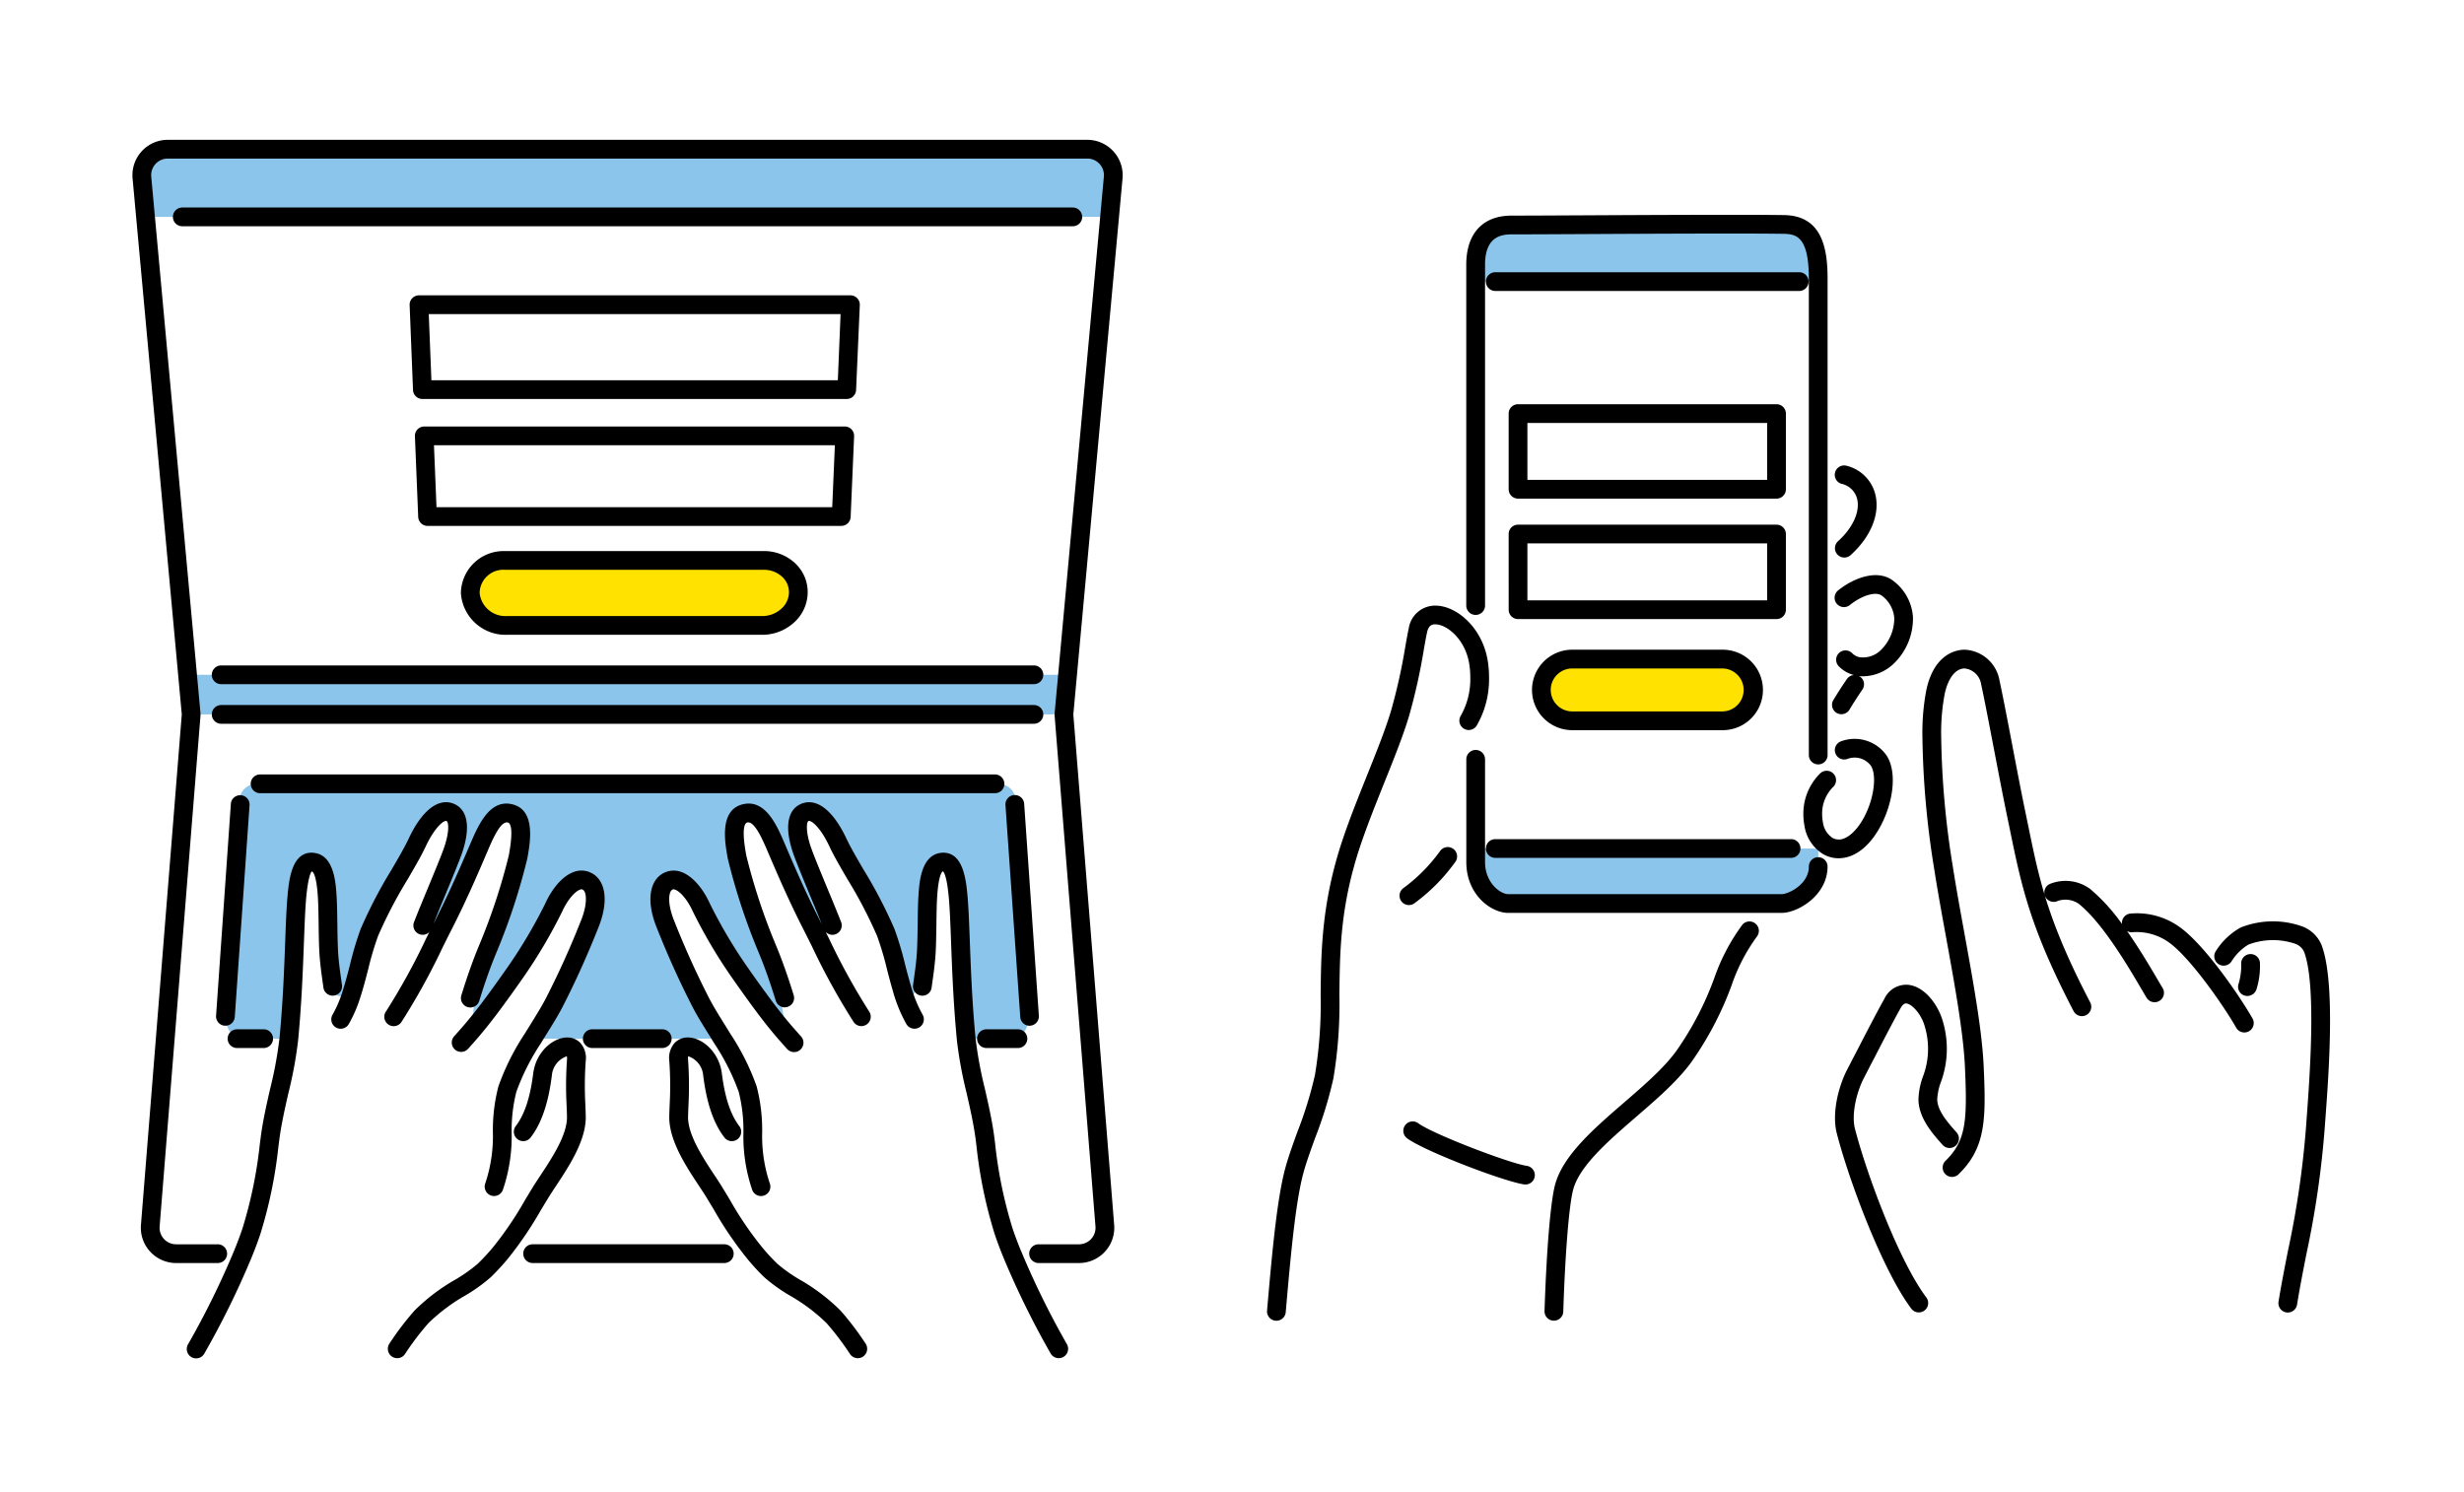 <svg xmlns="http://www.w3.org/2000/svg" width="370" height="224"><path fill="#fff" d="M0 0h370v224H0z"/><path d="M167.16 26.666l-.542 5.907H21.851l-.543-5.907a3.9 3.9 0 013.883-4.259h138.087a3.9 3.9 0 013.882 4.259zM28.708 107.292H159.76l.546-5.947H28.163zm121.218 10.425H38.533a2.6 2.6 0 00-2.591 2.445l-1.919 33.081a2.6 2.6 0 002.591 2.747h7.43a18 18 0 01.168-3.151c0-.031.023-.048.029-.078.031-.767.065-1.535.082-2.3.049-2.185-.1-4.367-.014-6.551.167-4.36.911-8.672 1-13.037a1.472 1.472 0 012.932-.121 1.353 1.353 0 01.954 1.34c.013 2.492.3 4.988.141 7.48-.077 1.223-.381 2.425-.412 3.647a12.828 12.828 0 00.433 3.173c.3 1.334.218 3.428 2.143 3.219a1.86 1.86 0 001.662-1.226c.083-.31.168-.61.269-.907a1.475 1.475 0 01.337-1.237c1.536-1.838 2.173-4.15 2.858-6.4a55.757 55.757 0 012.445-6.252c.791-1.8 1.108-3.924 2.318-5.505s3.082-2.43 3.9-4.338c.621-1.445 2.7-.579 2.754.746.117 2.8-1.295 4.92-2.73 7.19a13.169 13.169 0 00-1.685 4.358 26.129 26.129 0 01-.8 2.5 1.139 1.139 0 01.075.182c.25 1.178.652 1.663 1.934 1.256a2.565 2.565 0 001.459-1.651c.828-1.838 1.551-3.717 2.424-5.537.987-2.055 2.008-4.1 3.023-6.137a9.738 9.738 0 011.256-2.039c.6-.714 1.424-1.139 2.055-1.809a1.488 1.488 0 012.089 0c1.241 1.5.417 4.121.083 5.831-.618 3.167-1.548 6.24-2.354 9.362-.937 3.638-2.493 7.09-3.322 10.757a20.449 20.449 0 00-.512 4.249v.388a26.061 26.061 0 003.817-4.107c1.353-1.723 2.818-3.365 4.121-5.124 1.42-1.919 2.689-3.945 3.917-5.99a25.564 25.564 0 011.695-2.552 7.838 7.838 0 001.414-2.128 1.491 1.491 0 012.849 0c.754 2.136-.4 4.191-1.169 6.15a78.19 78.19 0 01-2.947 6.586 46.045 46.045 0 01-3.465 6.172c-.865 1.206-1.747 2.357-2.519 3.592h30.217c-2.108-2.633-3.657-5.83-5.408-8.617-2.171-3.455-4.47-7.272-4.729-11.444-.095-1.538.3-3.943 2.432-3.494 1.707.358 2.8 2.431 3.469 3.863a72.707 72.707 0 007.19 12.108c1.228 1.679 2.511 3.319 3.774 4.972a19.67 19.67 0 002.229 2.612h.5c-.772-2.454-.886-5.071-1.55-7.573-.854-3.218-1.757-6.425-2.6-9.646a55.338 55.338 0 00-1.7-6.134 40.925 40.925 0 01-1.727-4.866c-.339-1.348-.643-3.047.258-4.249a2.073 2.073 0 013.527.289 20.582 20.582 0 011.567 3.925c.871 2.245 1.938 4.386 2.924 6.579a43.774 43.774 0 002.1 4.218 12.817 12.817 0 001.669 2.467 4.024 4.024 0 001.284-1.271c.244-.554-.114-1.223-.331-1.775-.464-1.19-.99-2.326-1.38-3.546a32.8 32.8 0 01-2.015-10.352 1.5 1.5 0 011.478-1.478c1.957 0 2.813 3.306 3.432 4.744 1.085 2.516 2.881 4.539 4.259 6.88a67.943 67.943 0 013.216 6.964c.693 1.559 1.449 3.066 2.091 4.647.3.741 1.215 3.714 2.19 3.88-.3-.052.285-.592.452-.96a9.691 9.691 0 00.6-2.1 36.973 36.973 0 00.238-8.28c-.07-2.619-.363-6.513 1.8-8.462a1.5 1.5 0 012.469.652c.762 2.3.68 4.7.837 7.091.176 2.685.666 5.316 1.04 7.974.34 2.41.518 4.839.828 7.253.134 1.039.261 2.079.344 3.123h6.014a2.6 2.6 0 002.593-2.738l-1.8-33.08a2.6 2.6 0 00-2.606-2.45zm74.609 9.715h-2.94v2.039c0 3.919 2.928 6.224 4.9 6.224h41.04c1.748 0 5.5-2.053 5.5-5.549v-2.71h-48.5zm43.383-93.72c-7.866-.133-34.193.079-40.934.079-3.681 0-5.39 2.278-5.39 5.959v2.542h51.436v-.423c.001-5.533-1.362-8.092-5.111-8.157z" fill="#8bc5eb"/><path d="M119.876 89.092a4.751 4.751 0 01-1.662 3.428 5.669 5.669 0 01-3.791 1.416H76.071a5.286 5.286 0 01-5.453-4.844v-.156a4.978 4.978 0 015.207-4.765h38.871a4.933 4.933 0 015.18 4.921zm138.733 9.9h-22.513a4.635 4.635 0 100 9.27h22.513a4.635 4.635 0 100-9.27z" fill="#ffe200"/><path d="M87.252 138.229c1.044-2.6.814-4.353.248-4.624a.461.461 0 00-.413.01c-.823.3-1.906 1.618-2.634 3.212a76.672 76.672 0 01-5.759 9.8 213.803 213.803 0 01-4 5.559c-1.428 1.885-2.661 3.391-3.885 4.745-.16.186-.34.395-.535.6a1.407 1.407 0 11-2.056-1.922c.169-.179.325-.362.481-.543 1.189-1.316 2.373-2.764 3.749-4.577 1.4-1.866 2.779-3.815 3.941-5.476a74.727 74.727 0 005.507-9.357c1.081-2.37 2.665-4.124 4.237-4.694a3.276 3.276 0 012.588.1c2.264 1.082 2.717 4.3 1.149 8.206-1.661 4.19-3.4 8.049-5.311 11.789-.7 1.374-1.623 2.858-2.6 4.427l-.765 1.238a34.07 34.07 0 00-3.656 7.25 23.5 23.5 0 00-.707 6.129 24.921 24.921 0 01-1.324 8.611 1.407 1.407 0 01-1.316.909 1.379 1.379 0 01-.5-.091 1.407 1.407 0 01-.818-1.815 22.328 22.328 0 001.141-7.694 25.976 25.976 0 01.825-6.852 36.18 36.18 0 013.954-7.918l.773-1.25c.943-1.519 1.834-2.954 2.484-4.225a130.985 130.985 0 005.202-11.547zm-4.8 41.481c.308-.5.675-1.052 1.068-1.647 1.909-2.885 4.524-6.837 4.438-10.436-.015-.632-.039-1.217-.062-1.8a51.6 51.6 0 01.058-6.476 3.418 3.418 0 00-.785-2.7 2.687 2.687 0 00-2-.841c-2.123 0-4.677 2.157-5.095 5.369-.3 2.342-.906 5.712-2.627 7.94a1.408 1.408 0 002.228 1.722c2.14-2.769 2.845-6.635 3.191-9.3a3.333 3.333 0 012.252-2.908 1.713 1.713 0 01.024.513 54.853 54.853 0 00-.064 6.792c.023.566.046 1.138.061 1.752.065 2.715-2.269 6.241-3.972 8.816-.411.62-.793 1.2-1.118 1.722-.423.692-.82 1.351-1.2 1.983a52.249 52.249 0 01-4.856 7.156c-.685.815-1.411 1.6-2.225 2.4a23.279 23.279 0 01-3.459 2.445 29.12 29.12 0 00-6.041 4.59 43.24 43.24 0 00-3.789 4.98 1.407 1.407 0 002.336 1.57 40.5 40.5 0 013.538-4.659 27.157 27.157 0 015.457-4.1 24.609 24.609 0 003.936-2.824 37.429 37.429 0 002.4-2.589 55.191 55.191 0 005.113-7.515c.379-.621.773-1.274 1.19-1.955zm-24.5-27.8a1.407 1.407 0 102.324 1.587 99.9 99.9 0 006.2-11.236l.795-1.6c.121-.23.23-.448.332-.65 2.381-4.635 4.19-8.866 5.512-11.956l.175-.411c.708-1.633 1.884-4.379 2.964-4.119.38.087.9.845.151 4.938a91.1 91.1 0 01-4.459 13.505c-.924 2.219-1.771 4.605-2.669 7.515a1.407 1.407 0 002.69.829c.87-2.821 1.69-5.128 2.577-7.259a93.76 93.76 0 004.629-14.076c.439-2.389 1.353-7.36-2.282-8.194-3.352-.789-5.057 3.143-6.187 5.749l-.177.416c-1.306 3.051-3.094 7.231-5.436 11.791l-.007.013c.518-1.3 1.156-2.847 1.8-4.391 1-2.415 1.943-4.7 2.421-6.037 1.432-4.033.965-6.826-1.285-7.661-2.27-.83-4.7 1.106-6.667 5.311-.568 1.22-1.53 2.872-2.548 4.62a70.418 70.418 0 00-4.653 8.938 47.724 47.724 0 00-1.587 5.317c-.342 1.322-.7 2.688-1.1 3.954a17.819 17.819 0 01-1.522 3.574 1.407 1.407 0 102.423 1.431 20.4 20.4 0 001.777-4.142c.431-1.345.8-2.75 1.148-4.11a45.843 45.843 0 011.482-4.994 68.51 68.51 0 014.466-8.55c1.051-1.806 2.045-3.511 2.666-4.847 1.4-2.986 2.764-4.007 3.144-3.861.325.121.475 1.627-.395 4.078-.453 1.273-1.427 3.627-2.368 5.9-.771 1.861-1.552 3.747-2.11 5.186a1.4 1.4 0 002.3 1.5l-.515 1.035a98.119 98.119 0 01-6.007 10.908zm-6.6-3.964l-.125-.9c-.182-1.294-.371-2.633-.462-4.144-.069-1.317-.088-2.778-.108-4.191-.021-1.495-.039-2.907-.113-4.1-.124-2.052-.379-6.322-3.536-6.541-3.231-.233-3.626 4.195-3.841 6.578-.157 1.793-.244 4.1-.343 6.781-.15 4.023-.336 9.029-.837 14.322a5.165 5.165 0 00-.039.346 61.089 61.089 0 01-1.382 7.419c-.525 2.3-1.067 4.688-1.391 7.081l-.159 1.219a66.441 66.441 0 01-2.623 12.724 56.782 56.782 0 01-1.2 3.2 125.123 125.123 0 01-6.936 14.115 1.408 1.408 0 102.429 1.423 128.285 128.285 0 007.112-14.472 59.71 59.71 0 001.266-3.374 68.746 68.746 0 002.746-13.259l.157-1.2c.308-2.269.836-4.591 1.346-6.837a62.029 62.029 0 001.425-7.672c.014-.078.023-.164.04-.348.521-5.476.71-10.526.861-14.585.1-2.638.183-4.916.334-6.635.294-3.259.728-3.917.837-4.021.072 0 .7.156.926 3.9.07 1.129.088 2.508.109 3.968.018 1.44.039 2.928.112 4.31.1 1.635.3 3.092.484 4.378l.124.882a1.407 1.407 0 002.789-.377zm49.616-14.345a.462.462 0 01.408.012c.823.3 1.906 1.618 2.634 3.211a76.614 76.614 0 005.763 9.806c1.239 1.769 2.58 3.667 4 5.56s2.658 3.386 3.86 4.717c.182.21.363.419.557.626a1.408 1.408 0 102.057-1.922 14.162 14.162 0 01-.5-.567c-1.169-1.292-2.352-2.74-3.725-4.549a199.835 199.835 0 01-3.942-5.476 74.764 74.764 0 01-5.509-9.362c-1.081-2.37-2.666-4.124-4.238-4.692a3.284 3.284 0 00-2.583.1c-2.268 1.084-2.721 4.306-1.156 8.2 1.664 4.2 3.4 8.054 5.314 11.794.7 1.377 1.629 2.865 2.606 4.439l.757 1.225a34.03 34.03 0 013.655 7.248 23.487 23.487 0 01.708 6.132 24.919 24.919 0 001.324 8.611 1.408 1.408 0 001.316.909 1.389 1.389 0 00.5-.091 1.407 1.407 0 00.818-1.815 22.329 22.329 0 01-1.142-7.694 25.96 25.96 0 00-.826-6.855 36.206 36.206 0 00-3.952-7.916l-.765-1.237c-.947-1.522-1.84-2.962-2.492-4.236a132.348 132.348 0 01-5.206-11.555c-1.036-2.592-.806-4.348-.235-4.621zm25.232 63.212a29.074 29.074 0 00-6.045-4.6 23.17 23.17 0 01-3.464-2.448 31.1 31.1 0 01-2.211-2.4 51.609 51.609 0 01-4.882-7.18c-.376-.623-.767-1.273-1.188-1.959-.322-.521-.7-1.1-1.114-1.719-1.7-2.574-4.037-6.1-3.974-8.815.016-.615.039-1.187.062-1.753a54.966 54.966 0 00-.064-6.8 1.656 1.656 0 01.025-.511 3.332 3.332 0 012.251 2.912c.344 2.667 1.05 6.532 3.191 9.3a1.408 1.408 0 002.228-1.722c-1.722-2.229-2.324-5.6-2.626-7.941-.419-3.211-2.973-5.368-5.1-5.368a2.687 2.687 0 00-2 .841 3.414 3.414 0 00-.786 2.69 51.52 51.52 0 01.059 6.483c-.023.581-.047 1.166-.062 1.8-.086 3.6 2.53 7.551 4.44 10.436.392.595.759 1.147 1.064 1.641.414.675.8 1.32 1.176 1.937a54.532 54.532 0 005.133 7.532 33.989 33.989 0 002.391 2.594 24.568 24.568 0 003.941 2.829 27.117 27.117 0 015.463 4.107 41.713 41.713 0 013.537 4.659 1.407 1.407 0 102.328-1.582 44 44 0 00-3.767-4.962zm10.561-48.833a90.978 90.978 0 01-.849-3.128 48.372 48.372 0 00-1.593-5.323 70.564 70.564 0 00-4.652-8.933c-1.018-1.749-1.98-3.4-2.55-4.624-1.969-4.2-4.4-6.135-6.672-5.305-2.244.833-2.709 3.625-1.277 7.659.5 1.393 1.483 3.78 2.53 6.309.619 1.493 1.239 2.987 1.714 4.179l-.045-.088c-2.341-4.559-4.131-8.745-5.438-11.8l-.169-.4c-1.126-2.6-2.829-6.523-6.176-5.747-3.644.836-2.73 5.808-2.29 8.2a93.863 93.863 0 004.628 14.069c.885 2.126 1.7 4.435 2.577 7.262a1.408 1.408 0 002.69-.832c-.9-2.914-1.747-5.3-2.669-7.513a91.306 91.306 0 01-4.458-13.5c-.754-4.1-.229-4.857.158-4.945 1.061-.239 2.248 2.485 2.954 4.117l.167.389c1.323 3.1 3.136 7.334 5.52 11.977.324.636.691 1.375 1.092 2.184a102.122 102.122 0 006.23 11.3 1.407 1.407 0 102.326-1.585 99.921 99.921 0 01-6.035-10.969c-.168-.339-.326-.658-.483-.971a1.4 1.4 0 002.31-1.486l-.112-.288a7.347 7.347 0 01-.145-.375 333.55 333.55 0 00-1.749-4.266c-.987-2.383-2.007-4.847-2.477-6.172-.87-2.452-.719-3.959-.4-4.077.39-.129 1.751.876 3.148 3.855.623 1.339 1.617 3.044 2.668 4.852a68.3 68.3 0 014.465 8.545 45.4 45.4 0 011.488 5c.278 1.076.56 2.165.875 3.221a22.122 22.122 0 002.045 5.03 1.408 1.408 0 002.426-1.431 19.444 19.444 0 01-1.766-4.388zm16.507 39.765a54.184 54.184 0 01-1.2-3.2 66.458 66.458 0 01-2.652-12.917l-.133-1.032c-.324-2.393-.866-4.778-1.391-7.084a61.122 61.122 0 01-1.392-7.513 2.62 2.62 0 00-.015-.15c-.514-5.393-.7-10.4-.851-14.419-.1-2.677-.185-4.99-.343-6.787-.215-2.38-.611-6.775-3.837-6.576-3.163.219-3.418 4.489-3.54 6.537-.075 1.2-.094 2.611-.114 4.106-.019 1.412-.039 2.872-.108 4.179-.091 1.526-.28 2.867-.463 4.165l-.124.885a1.407 1.407 0 001.205 1.583 1.391 1.391 0 001.584-1.206l.121-.869c.182-1.29.389-2.752.487-4.4.072-1.372.091-2.86.111-4.3.021-1.46.039-2.839.109-3.973.224-3.743.854-3.9.861-3.928.174.133.61.79.9 4.046.151 1.723.237 4 .334 6.643.152 4.056.34 9.105.871 14.675.008.1.017.165.016.155a62.968 62.968 0 001.439 7.77c.51 2.246 1.038 4.568 1.345 6.832l.129 1.012a68.962 68.962 0 002.777 13.457 58.934 58.934 0 001.264 3.368 128.208 128.208 0 007.113 14.472 1.407 1.407 0 102.428-1.423 124.934 124.934 0 01-6.925-14.106zm13.921-165.02a5.315 5.315 0 00-3.917-1.727H25.192a5.306 5.306 0 00-5.284 5.793l7.389 80.5-6.131 76.668a5.3 5.3 0 005.285 5.726h6.205a1.408 1.408 0 100-2.815H26.45a2.483 2.483 0 01-2.478-2.687l6.14-76.782c0-.042-.014-.079-.014-.121s.016-.078.013-.119l-7.4-80.624a2.49 2.49 0 012.481-2.722h138.086a2.49 2.49 0 012.481 2.721l-7.4 80.625c0 .041.014.079.014.119a1.086 1.086 0 00-.015.121l6.141 76.782a2.485 2.485 0 01-2.479 2.687h-6.1a1.408 1.408 0 000 2.815h6.1a5.3 5.3 0 005.286-5.726l-6.132-76.663 7.389-80.5a5.325 5.325 0 00-1.371-4.069zm-4.69 9.845a1.407 1.407 0 00-1.408-1.406H27.372a1.407 1.407 0 100 2.814h133.726a1.408 1.408 0 001.407-1.405zm-130.7 68.772a1.407 1.407 0 001.407 1.408h122.05a1.407 1.407 0 000-2.814H33.214a1.406 1.406 0 00-1.407 1.408zm119.014 16.373a1.408 1.408 0 00-1.408-1.408H39.057a1.408 1.408 0 000 2.816h110.356a1.408 1.408 0 001.408-1.406zm-42.1 69.154H80.019a1.408 1.408 0 100 2.815h28.705a1.408 1.408 0 100-2.815zm-74.958-32.827h.1a1.407 1.407 0 001.4-1.31l2.22-31.834a1.408 1.408 0 00-2.808-.2l-2.221 31.834a1.407 1.407 0 001.32 1.512zm1.837 3.353h4a1.407 1.407 0 100-2.815h-4a1.407 1.407 0 000 2.815zm53.335 0h10.516a1.407 1.407 0 100-2.815H88.938a1.407 1.407 0 100 2.815zm59.2 0h4.727a1.407 1.407 0 000-2.815h-4.727a1.407 1.407 0 000 2.815zm6.563-3.353a1.407 1.407 0 001.307-1.5l-2.205-31.833a1.408 1.408 0 00-2.809.2l2.221 31.834a1.407 1.407 0 001.4 1.31c.033-.006.066-.007.1-.009zm-26.138-95.47a1.407 1.407 0 01-1.406 1.347h-63.72a1.408 1.408 0 01-1.407-1.352l-.507-12.75a1.409 1.409 0 011.407-1.464h64.785a1.408 1.408 0 011.407 1.469zm-2.33-11.4H64.385l.395 9.934h61.032zm.093 31.808h-62.11a1.408 1.408 0 01-1.407-1.35l-.493-12.114a1.408 1.408 0 011.407-1.465h63.136a1.407 1.407 0 011.407 1.468l-.519 12.115a1.407 1.407 0 01-1.407 1.346zm-.95-12.113h-60.2l.379 9.3h59.424zm-10.673 15.892a6.822 6.822 0 014.91 2.029 5.91 5.91 0 011.678 4.352 6.129 6.129 0 01-2.137 4.429 7.064 7.064 0 01-4.722 1.767h-38.35a6.714 6.714 0 01-6.859-6.2v-.2a6.412 6.412 0 016.614-6.172zm2.881 3.981a4 4 0 00-2.881-1.165H75.825a3.559 3.559 0 00-3.8 3.356v.156a3.883 3.883 0 004.045 3.435h38.353a4.258 4.258 0 002.852-1.057 3.345 3.345 0 001.193-2.42 3.122 3.122 0 00-.891-2.303zM33.21 108.697h122.046a1.407 1.407 0 000-2.815H33.214a1.407 1.407 0 000 2.815zm188.382-16.346a1.408 1.408 0 001.407-1.408V39.75c0-4.081 2.274-4.552 3.983-4.552 2.083 0 6.036-.021 10.738-.044 10.445-.055 24.751-.128 30.171-.036 1.965.034 3.729.576 3.729 6.75v71.526a1.407 1.407 0 102.814 0V41.868c0-4.4-.739-9.464-6.5-9.564-5.452-.089-19.776-.02-30.234.034-4.695.025-8.642.044-10.723.044-4.321 0-6.8 2.685-6.8 7.367v51.193a1.408 1.408 0 001.415 1.409zm51.435 36.386a1.407 1.407 0 00-1.407 1.408c0 2.673-3.072 4.141-4.09 4.141h-41.038c-1.186 0-3.493-1.7-3.493-4.816v-15.433a1.407 1.407 0 00-2.814 0v15.433c0 4.915 3.729 7.632 6.307 7.632h41.039c2.435 0 6.9-2.642 6.9-6.957a1.408 1.408 0 00-1.4-1.407zm-49.9-1.307a1.408 1.408 0 001.408 1.408h44.417a1.408 1.408 0 000-2.816h-44.416a1.408 1.408 0 00-1.408 1.409zm48.451-85.139a1.408 1.408 0 00-1.408-1.407h-45.634a1.407 1.407 0 100 2.814h45.635a1.407 1.407 0 001.408-1.406zm-57.773 55.261c.182-1.025.337-1.908.491-2.611.234-1.066.8-1.208 1.309-1.172 1.67.048 4.42 2.195 5.025 5.955a12.939 12.939 0 01.153 2.025 11.1 11.1 0 01-1.419 5.722 1.407 1.407 0 102.371 1.517 13.912 13.912 0 001.864-7.239 15.843 15.843 0 00-.19-2.473c-.809-5.026-4.639-8.233-7.723-8.32a4.01 4.01 0 00-4.141 3.382c-.16.735-.324 1.655-.512 2.726a86.327 86.327 0 01-2.137 9.63c-.819 2.77-2.18 6.164-3.621 9.757-1.284 3.2-2.612 6.513-3.673 9.674-3.155 9.4-3.227 16.786-3.291 23.305a65.568 65.568 0 01-.849 11.986 58.65 58.65 0 01-2.613 8.492c-.718 1.983-1.4 3.857-1.868 5.6-1.272 4.763-2.007 13.177-2.717 21.314a1.408 1.408 0 001.28 1.524c.042 0 .083.006.125.006a1.407 1.407 0 001.4-1.286c.7-8.017 1.424-16.305 2.633-20.83.437-1.624 1.1-3.443 1.794-5.369a60.715 60.715 0 002.731-8.917 67.743 67.743 0 00.9-12.493c.065-6.618.132-13.46 3.145-22.438 1.035-3.083 2.348-6.355 3.617-9.521 1.467-3.655 2.852-7.107 3.709-10.007a88.919 88.919 0 002.208-9.938zm-1.34 38.045a27.491 27.491 0 006.124-6.23 1.407 1.407 0 10-2.387-1.491 25.178 25.178 0 01-5.5 5.529 1.408 1.408 0 101.767 2.192zm64.067-62.935a3.076 3.076 0 012.347 2.291c.446 1.894-.65 4.313-2.859 6.314a1.408 1.408 0 101.89 2.087c3.013-2.729 4.4-6.112 3.708-9.046a5.892 5.892 0 00-4.328-4.357 1.408 1.408 0 00-.758 2.712zm-.747 34.4a1.408 1.408 0 001.932-.481 59.934 59.934 0 011.943-3.017 1.407 1.407 0 00-.364-1.957 1.3 1.3 0 00-.194-.082 5.632 5.632 0 00.663.042 6.793 6.793 0 004.677-1.971 9.4 9.4 0 002.812-6.952 7.428 7.428 0 00-2.9-5.366c-2.262-1.825-5.809-.626-8.319 1.377a1.407 1.407 0 101.754 2.2c1.838-1.466 3.944-2.075 4.794-1.389a4.63 4.63 0 011.866 3.354 6.7 6.7 0 01-2.034 4.826 3.783 3.783 0 01-3.219 1.046 2.107 2.107 0 01-1.046-.571 1.407 1.407 0 10-1.977 2 4.887 4.887 0 002.228 1.261 1.378 1.378 0 00-1.057.586 61.652 61.652 0 00-2.035 3.157 1.408 1.408 0 00.477 1.941zm-1.918 21.27a4.626 4.626 0 002.216.563 5.149 5.149 0 001.972-.405c2.792-1.153 4.69-4.539 5.535-7.325.949-3.129.83-6.02-.319-7.738a5.862 5.862 0 00-6.879-2.072 1.408 1.408 0 001.028 2.621 3.035 3.035 0 013.511 1.018c.655.978.64 3.128-.034 5.354-.814 2.683-2.388 4.909-3.917 5.54a1.983 1.983 0 01-1.774-.032 3.31 3.31 0 01-1.47-2.345 6.8 6.8 0 01-.121-1.274 5.655 5.655 0 011.688-4.087 1.407 1.407 0 00-2.007-1.973 8.486 8.486 0 00-2.5 6.06 9.626 9.626 0 00.17 1.8 6.041 6.041 0 002.902 4.299zm-12.258 10.588a30 30 0 00-4.2 8.008 46.966 46.966 0 01-5.511 10.651c-1.829 2.648-4.979 5.372-8.026 8.005-4.529 3.915-9.212 7.962-10.374 12.4-.679 2.632-1.265 9.7-1.568 18.907a1.408 1.408 0 001.361 1.452h.048a1.408 1.408 0 001.406-1.361c.292-8.879.859-15.89 1.478-18.291.94-3.589 5.287-7.347 9.491-10.981 3.18-2.749 6.469-5.591 8.5-8.536a49.426 49.426 0 005.814-11.219 27.3 27.3 0 013.812-7.327 1.408 1.408 0 00-2.236-1.711zm-32.346 36.169c-2.558-.366-14.055-4.752-16.289-6.393a1.407 1.407 0 10-1.667 2.267c2.633 1.937 14.533 6.481 17.558 6.913a1.48 1.48 0 00.2.014 1.407 1.407 0 00.2-2.8zm75.294-51.1l-.469-2.276c-.524-2.511-1.225-6.169-1.9-9.708l-.457-2.387c-.467-2.432-1.058-5.475-1.483-7.438a5.557 5.557 0 00-5.23-4.606h-.009c-1.041 0-4.478.433-5.716 5.911a33.767 33.767 0 00-.62 7.013 132.954 132.954 0 001.773 20.021c.49 3.145 1.1 6.51 1.751 10.075 1.288 7.077 2.619 14.4 2.859 19.567.367 8.057.215 11.146-2.933 14.192a1.408 1.408 0 001.958 2.023c4.148-4.013 4.151-8.365 3.787-16.344-.248-5.363-1.6-12.774-2.9-19.944-.645-3.546-1.253-6.895-1.738-10.006a130.253 130.253 0 01-1.739-19.574 31.209 31.209 0 01.551-6.4c.526-2.328 1.635-3.717 2.968-3.717a2.808 2.808 0 012.486 2.392c.419 1.928 1.005 4.951 1.468 7.367l.459 2.387c.68 3.549 1.384 7.218 1.911 9.752l.468 2.267c1.749 8.526 3.011 14.685 9.578 27.307a1.409 1.409 0 002.5-1.3c-6.388-12.27-7.62-18.269-9.322-26.57zm-10.882 48.07a1.408 1.408 0 00.13-1.987l-.244-.278c-1.053-1.191-2.645-2.991-2.662-4.689a8.6 8.6 0 01.545-2.581 14.454 14.454 0 00.367-8.892 10.89 10.89 0 00-.34-1.054c-.855-2.206-2.737-4.509-5.013-4.682a3.614 3.614 0 00-3.482 2.082c-.694 1.216-2.259 4.178-3.979 7.534-.412.781-.818 1.567-1.212 2.332l-.437.846c-1.316 2.583-2.3 6.536-1.524 9.549 1.833 7.1 6.866 20.549 11.171 26.285a1.408 1.408 0 102.253-1.689c-4.09-5.449-8.921-18.418-10.7-25.3-.561-2.185.232-5.462 1.3-7.562l.435-.842c.39-.757.791-1.536 1.207-2.323 1.685-3.285 3.263-6.274 3.926-7.434.4-.706.719-.679.826-.675.735.056 1.957 1.231 2.6 2.889.1.258.177.517.241.752a11.7 11.7 0 01-.329 7.339 10.929 10.929 0 00-.674 3.453c.027 2.745 2.118 5.111 3.368 6.524l.236.269a1.408 1.408 0 001.991.134zm33.6-32.851a10.957 10.957 0 00-7.411-2 1.405 1.405 0 00-1.221 1.56 27.85 27.85 0 00-4.794-5.274 6.252 6.252 0 00-6.069-.726 1.408 1.408 0 001.219 2.539 3.533 3.533 0 013.111.4c3.565 2.8 7.5 9.505 9.39 12.726.353.6.643 1.094.854 1.437a1.408 1.408 0 002.394-1.482c-.2-.329-.481-.8-.82-1.379-1.032-1.758-2.649-4.506-4.522-7.178a1.386 1.386 0 00.807.17 8.312 8.312 0 015.446 1.513c3.115 2.18 8.168 9.388 10.121 12.81a1.409 1.409 0 102.445-1.4c-2.007-3.51-7.281-11.145-10.95-13.714zm21.3 2.631a5.082 5.082 0 00-2.986-2.751 13.12 13.12 0 00-9.132.212 10.339 10.339 0 00-3.75 3.585 1.407 1.407 0 102.405 1.462 7.726 7.726 0 012.507-2.483 10.419 10.419 0 016.921-.163 2.344 2.344 0 011.418 1.177c1.914 4.864.883 18.791.385 25.485l-.081 1.108a138.852 138.852 0 01-2.685 18.323c-.486 2.456-.988 5-1.422 7.66a1.408 1.408 0 102.779.451c.425-2.615.9-5.02 1.4-7.565a141.268 141.268 0 002.731-18.665l.081-1.1c.558-7.434 1.584-21.263-.569-26.733zm-10.756 1.45a1.409 1.409 0 00-1.272 1.532 9.689 9.689 0 01-.437 3.07 1.373 1.373 0 001.056 1.653 1.354 1.354 0 00.308.034 1.462 1.462 0 001.4-1.123 11.667 11.667 0 00.48-3.893 1.406 1.406 0 00-1.533-1.27zM226.543 73.477V62.114a1.407 1.407 0 011.408-1.408h38.815a1.407 1.407 0 011.408 1.408v11.363a1.408 1.408 0 01-1.408 1.408h-38.813a1.408 1.408 0 01-1.408-1.405zm2.816-1.408h36v-8.547h-36zm-2.816 8.135a1.408 1.408 0 011.408-1.407h38.815a1.408 1.408 0 011.408 1.407v11.362a1.408 1.408 0 01-1.408 1.408h-38.813a1.408 1.408 0 01-1.408-1.408zm2.816 9.954h36v-8.547h-36zm29.249 7.416a6.043 6.043 0 110 12.085h-22.516a6.049 6.049 0 01-6.042-6.042 6.044 6.044 0 016.042-6.043zm0 2.816h-22.516a3.241 3.241 0 00-2.276.939 3.177 3.177 0 00-.952 2.288 3.232 3.232 0 003.227 3.227h22.513a3.227 3.227 0 100-6.454z"/></svg>
